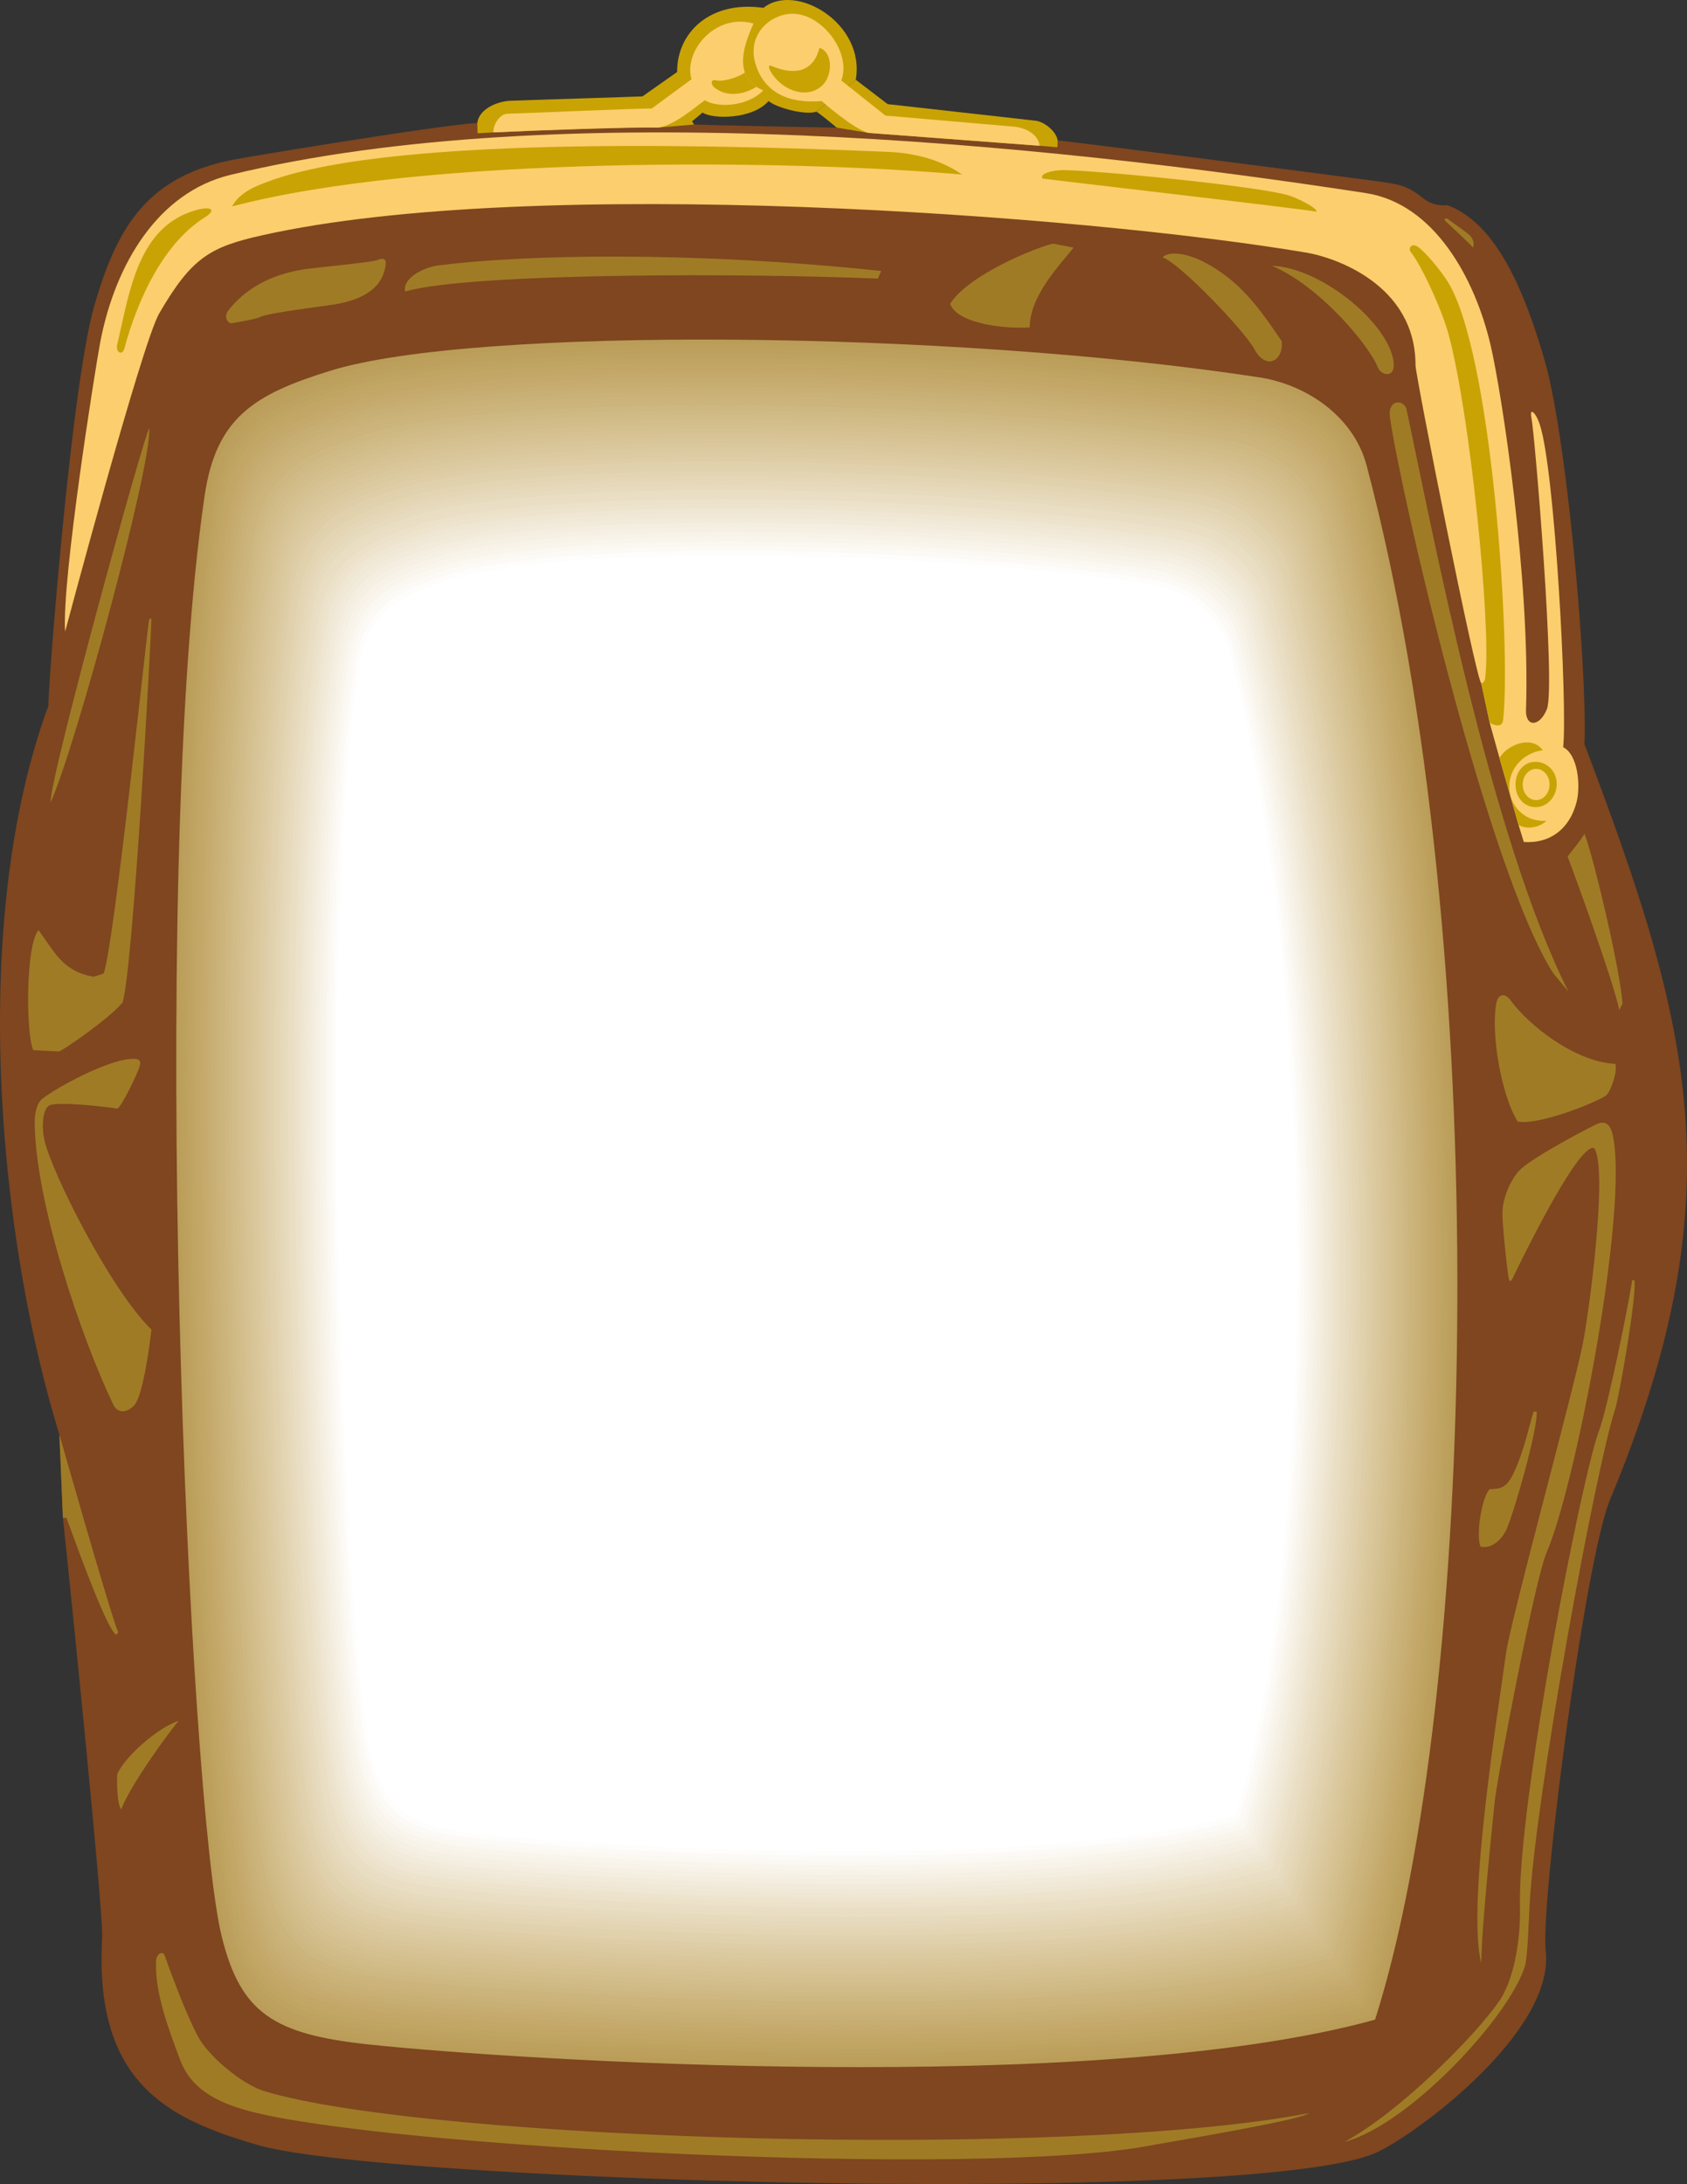 <svg xmlns="http://www.w3.org/2000/svg" width="419.448" height="542.773"><rect width="100%" height="100%" fill="#333333" stroke="none"/><path fill="#7f461f" d="M23.486 75.842c5.64-19.383 13.066-32.078 34.808-36.207 5.098-.969 54.48-9.078 60.372-9.023 8.972-.332 50.355.156 53.933.328 3.578.176 33.516.773 35.442.773 1.93 0 50.523 2.828 54.925 3.192 4.438.363 75.172 9.531 79.582 10.16 5.344.758 7.278.973 11.336 4.223a8.109 8.109 0 0 0 5.942 1.687c11.476 4.207 18.664 19.29 24.265 38.727 5.532 19.214 10.602 77.066 9.86 95.226 26.195 69.344 38.238 111.262 6.398 187.684-6.277 15.066-17.351 100.328-16.027 112.261 2.21 19.907-31.653 45.176-41.887 49.985-28.781 13.523-246.117 7.535-278.226-1.758-22.153-6.406-40.864-15.21-38.81-51.535.376-6.633-9.206-99.395-9.757-104.348l-.883-20.722c-15.078-48.84-22.625-126.93-2.75-181.032.227-8.695 5.832-80.242 11.477-99.62"/><path fill="#fcce6d" d="M16.193 156.971S35.267 85.327 39.587 77.89C47.65 64.006 52.24 61.374 65.185 58.475c67.594-15.133 204.293-5.043 259.727 4.324 6.699 1.13 27.035 7.778 27.035 27.961 0 2.57 14.89 77.621 16.355 79.09l2.094 9.793 2.418 8.695 4.734 16.621 1.32 4.293c6.423.442 11.325-3.136 13.094-9.793 1.102-4.144.399-11.914-3.296-13.761 1.074-10.403-2.09-69.149-5.832-80.242-1.086-3.215-2.594-4.172-2.075-1.707.828 3.937 6.098 67.085 3.844 72.519-1.879 4.531-5.328 4.395-5.184.184 1.102-32.25-6.011-78.79-8.816-90.739-3.84-16.359-13.879-35.097-31.039-37.734-80.54-12.371-200.66-24.363-282.32-4.508C39.373 47.815 28.712 65.44 24.947 84.91c-1.172 6.05-9.672 59.476-8.754 72.062"/><path fill="#9f7b26" d="M359.388 54.936c.371.36 6.457 5.96 6.824 6.602.457-1.172.004-2.012-.53-2.782-.54-.765-4.759-3.539-5.493-4.18-.734-.644-1.297-.117-.8.36M316.24 66.053c11.793.363 28.261 13.547 30.16 23.223.96 4.914-2.969 4.219-3.836 2.012-2.148-5.493-14.602-20.352-26.324-25.235m-27.188-2.09c1.739-1.859 6.563-.644 9.317.672 9.843 4.696 14.968 12.313 20.293 20.13.562 5.023-3.95 7.312-6.758 2.042-2.434-4.562-18.606-21.465-22.852-22.844m-22.121-2.425c-3.5 4.43-10.898 11.992-10.898 19.816-5.395.453-17.914-.715-19.813-5.836 4.653-7.383 22.137-14.312 25.645-14.969l5.066.989m-47.844 5.8-.808 1.907c-31.848-1.356-100.824-1.54-117.555 3.191-.695-2.898 3.82-5.918 8.438-6.5 21.418-2.7 62.96-3.55 109.925 1.402M57.802 80.307c-1.215.274-2.21-1.644-1.09-3.09 4.02-5.16 10.075-8.86 18.68-10.258 2.887-.468 17.074-1.757 18.36-2.304 1.285-.551 2.34-.524 2.152 1.066-.777 6.656-7.094 9.012-12.79 9.95-1.87.304-16.398 2.105-18.273 3.042-1.468.73-5.824 1.317-7.039 1.594m-20.699 26.141c.734 8.953-18.527 79.949-24.543 93.008-.039-7.008 23.445-92.055 24.543-93.008M9.587 231.159c3.993 5.43 6.04 10.3 13.707 11.578l2.473-.793c2.715-7.668 10.813-85.899 11.336-88.164h.55c-.183 6.594-4.456 85.672-7.151 95.32-3.305 4.07-15.028 12.078-15.852 12.215l-6.383-.328c-1.883-4.215-1.871-26.32 1.32-29.828m.95 41.886c4.136-3.16 16.101-9.476 21.89-9.882 2.805-.2 2.586.793 2.242 2.011-.367 1.305-4.214 9.582-5.488 10.34-3.441-.566-15.113-1.82-16.953-.77-1.64.938-1.922 5.325-1.168 8.637 1.828 8.07 16.336 37.028 26.594 47.059-.567 5.074-2.25 16.68-4.293 18.82-2.11 2.215-4.274 1.735-5.172-.136-8.145-16.977-19.566-50.825-19.555-70.5 0-1.86.5-4.508 1.903-5.579m4.223 83.45.882 20.722h.879c1.191 3.082 9.621 27.125 12.328 29.059l.55-.547c-1.858-4.309-14.64-49.234-14.64-49.234m29.719 71.136c-5.41 1.75-13.547 9.118-15.297 13.207-.156.36-.215 7.774.988 8.805 2.188-6.121 13.086-20.863 14.31-22.012m-3.544 58.325c-.43-1.2-2.05-.477-2.133 1.39-.36 8.02 3.246 17.176 5.907 24.402 2.52 6.84 8.27 10.52 17.355 12.93 33.918 8.985 181.582 16.656 223.96 8.52 4.02-.774 37.259-6.211 39.462-8.047-60.356 11.633-218.856 6.863-259.692-5.438-5.625-1.695-14.085-8.78-16.664-13.765-2.664-5.157-5.652-12.852-8.195-19.992m293.355 46.351c16.075-4.266 41.02-31.117 44.868-43.719.676-2.207.996-12.34 1.148-15.14 1.5-27.657 16.543-108.922 21.281-123.27 1-3.027 5.465-28.578 4.782-31.996l-.532-.07c-1.195 7.523-6.148 31.797-8.253 37.422-4.407 11.742-20.227 92.87-19.676 118.12.21 9.68-1.86 18.919-5.145 23.645-6.246 8.985-24.867 27.63-38.472 35.008m33.793-147.934c2.445.63 5.187-1.41 6.503-4.328 1.84-4.086 7.86-25.062 7.473-29.242h-.77c-1.054 3.48-2.351 9.547-4.609 14.547-1.719 3.809-2.847 4.754-6.285 4.715-1.844 1.773-3.496 10.922-2.312 14.309"/><path fill="#9f7b26" d="M375.091 317.561c.145.922.516 1.14 1.016.098 2.586-5.39 14.422-29.52 19.207-32.153.605-.332 1.047-.441 1.406.47 2.79 7.093-1.617 40.054-3.164 47.898-2.332 11.828-18.058 69.058-19.137 77.19-1.64 12.38-9.878 62.153-6.117 76.884-.027-8.586 3.192-38.703 3.356-40.367.531-5.375 9.976-55.11 12.91-61.829 6.82-15.632 19.48-80.023 16.808-101.351-.5-3.988-1.375-6.555-4.75-4.863-4.949 2.48-16.519 8.718-19.054 11.55-1.672 1.864-3.875 6.059-4.008 10.106-.086 2.61.953 12.726 1.527 16.367m-3.078-68.105c.45-2.508 2.16-2.793 3.578-.848 4.586 6.281 16.07 15.312 26.063 15.789.594 2.043-1.317 7.215-2.422 7.926-3.164 2.035-17.129 7.472-21.902 6.383-4.032-6.48-6.672-21.649-5.317-29.25m17.754-36.571c.508-.797 3.809-4.683 4.184-5.722 2.39 6.246 8.93 34.039 9.465 42.265l-.813 1.61c-1.168-6.399-11.719-35.364-12.836-38.153m-3.523 29.059 3.742 4.512c-19.649-39.032-34.004-115.516-40.328-144.98-1.059-2.403-4.692-2.024-4.067 2.273 2.825 19.539 24.473 113.097 40.653 138.195"/><path fill="#c9a304" d="M48.99 52.155c3.691-.985 4.738.11 2.039 1.789-10.09 6.293-16.617 19.758-20.098 32.62-.539 1.997-2.238.966-1.793-.925C32.232 72.557 34.224 56.1 48.99 52.155m8.699-.852c48.344-12.715 139.016-11.668 181.504-7.926-4.512-3.148-10.582-5.316-18.55-5.64-32.099-1.313-121.622-4.758-154.087 7.422-2.383.894-6.887 2.457-8.867 6.144m201.535-6.933c2.035.343 66.207 7.703 68.133 8.254 0-1.102-4.953-3.41-6.606-3.961-7.109-2.372-48.851-6.387-56.464-6.387-2.75 0-5.942.937-5.063 2.094m109.078 125.48 2.094 9.793c1.594.883 3.125 1.004 3.32-.66 2.047-17.324-2.648-92.484-14.109-109.52-2.281-3.394-5.473-6.992-7.016-8.093-1.539-1.098-2.617.28-1.789 1.312 2.477 3.086 7.653 13.98 9.434 20.684 5.426 20.386 10.379 71.566 9.14 83.949-.12 1.219-.015 2.176-1.074 2.535m4.512 18.488 4.734 16.621c1.528 1.157 5.036.95 6.934-.988-4.926.356-8.148-2.96-8.957-6.387-1.375-5.847 3.07-10.593 8.078-11.117-2.738-3.808-8.723-1.472-10.789 1.871"/><path fill="#c9a304" d="M381.806 200.592c-2.898 0-4.988-2.441-4.988-5.617 0-3.18 2.043-5.648 4.941-5.648 2.899 0 5.293 2.328 5.293 5.507 0 3.18-2.351 5.758-5.246 5.758l.13-1.75c1.847 0 3.343-1.738 3.343-3.883 0-2.144-1.496-3.886-3.344-3.886-1.848 0-3.344 1.742-3.344 3.886 0 2.145 1.496 3.883 3.344 3.883l-.129 1.75"/><path fill="#ba9d58" d="M50.86 123.288c2.849-19.485 12.29-25.293 31.384-31.184 35.562-10.973 154.086-10.09 230.914 1.687 11.492 1.762 23.36 9.536 26.636 21.903 31.922 120.418 27.52 306.433 2.094 386.234-69.789 19.274-213.922 10.04-250.3 6.149-23.56-2.52-31.715-7.825-36.422-26.657-8.204-32.808-18.48-261.113-4.305-358.132"/><path fill="#bb9f5a" d="M51.689 124.245c2.828-19.383 12.223-25.157 31.21-31.016 35.368-10.914 153.25-10.035 229.661 1.676 11.43 1.754 23.23 9.484 26.492 21.785 31.746 119.762 27.367 304.77 2.078 384.133-69.406 19.168-212.754 9.984-248.937 6.117-23.43-2.504-31.543-7.781-36.223-26.512-8.156-32.629-18.383-259.695-4.281-356.183"/><path fill="#bda05d" d="M52.513 125.198c2.817-19.274 12.16-25.016 31.043-30.844 35.176-10.855 152.414-9.98 228.406 1.668 11.364 1.742 23.102 9.434 26.348 21.664 31.57 119.11 27.215 303.102 2.067 382.035-69.028 19.063-211.594 9.93-247.579 6.082-23.3-2.488-31.367-7.738-36.023-26.363-8.113-32.453-18.281-258.277-4.262-354.242"/><path fill="#bea260" d="M53.341 126.155c2.801-19.168 12.094-24.883 30.871-30.676 34.985-10.793 151.575-9.926 227.153 1.656 11.3 1.735 22.976 9.383 26.199 21.547 31.402 118.453 27.07 301.438 2.059 379.938-68.649 18.957-210.434 9.875-246.22 6.05-23.171-2.476-31.194-7.699-35.827-26.222-8.067-32.274-18.18-256.86-4.235-352.293"/><path fill="#c0a462" d="M54.17 127.108c2.785-19.059 12.023-24.742 30.703-30.504 34.785-10.734 150.734-9.871 225.894 1.648 11.238 1.723 22.848 9.329 26.055 21.43 31.226 117.797 26.918 299.77 2.047 377.836-68.27 18.852-209.27 9.82-244.86 6.016-23.043-2.465-31.023-7.657-35.629-26.078-8.023-32.094-18.078-255.438-4.21-350.348"/><path fill="#c1a665" d="M54.998 128.065c2.77-18.957 11.957-24.606 30.53-30.336 34.595-10.676 149.9-9.816 224.638 1.64 11.18 1.712 22.726 9.278 25.914 21.31 31.054 117.14 26.77 298.105 2.035 375.734-67.89 18.75-208.11 9.765-243.5 5.984-22.914-2.45-30.848-7.613-35.43-25.93-7.98-31.918-17.98-254.023-4.187-348.402"/><path fill="#c2a768" d="M55.822 129.022c2.758-18.852 11.894-24.473 30.363-30.168 34.402-10.617 149.063-9.762 223.383 1.629 11.117 1.703 22.598 9.226 25.77 21.191 30.878 116.489 26.62 296.442 2.023 373.637-67.512 18.645-206.945 9.71-242.14 5.95-22.786-2.434-30.677-7.571-35.231-25.786-7.934-31.738-17.88-252.602-4.168-346.453"/><path fill="#c4a96b" d="M56.65 129.975c2.738-18.746 11.824-24.332 30.191-29.996 34.207-10.555 148.223-9.707 222.13 1.621 11.054 1.695 22.468 9.172 25.624 21.07 30.703 115.836 26.469 294.774 2.012 371.54-67.133 18.538-205.785 9.656-240.777 5.913-22.66-2.421-30.508-7.523-35.036-25.64-7.89-31.563-17.78-251.18-4.144-344.508"/><path fill="#c5ab6e" d="M57.478 130.932c2.723-18.64 11.758-24.195 30.02-29.828 34.015-10.496 147.386-9.656 220.875 1.613 10.992 1.684 22.343 9.121 25.476 20.95 30.535 115.18 26.324 293.109 2.004 369.44-66.754 18.434-204.621 9.602-239.418 5.884-22.531-2.41-30.336-7.489-34.84-25.5-7.843-31.383-17.676-249.762-4.117-342.559"/><path fill="#c7ad71" d="M58.306 131.885c2.707-18.531 11.692-24.054 29.848-29.66 33.82-10.434 146.55-9.598 219.62 1.606 10.927 1.675 22.216 9.07 25.333 20.832 30.36 114.527 26.172 291.445 1.992 367.34-66.375 18.331-203.457 9.55-238.058 5.851-22.403-2.395-30.16-7.441-34.641-25.352-7.8-31.207-17.578-248.343-4.094-340.617"/><path fill="#c8af74" d="M59.134 132.842c2.692-18.43 11.621-23.922 29.676-29.492 33.629-10.375 145.711-9.543 218.367 1.594 10.864 1.668 22.086 9.02 25.188 20.715 30.187 113.87 26.023 289.78 1.976 365.242-65.992 18.226-202.293 9.492-236.695 5.816-22.273-2.383-29.988-7.398-34.441-25.207-7.758-31.027-17.477-246.926-4.07-338.668"/><path fill="#c9b177" d="M59.962 133.795c2.676-18.32 11.555-23.78 29.504-29.32 33.438-10.316 144.875-9.488 217.11 1.586 10.804 1.656 21.965 8.965 25.047 20.594 30.011 113.218 25.87 288.113 1.964 363.144-65.613 18.121-201.128 9.438-235.335 5.782-22.145-2.368-29.817-7.356-34.243-25.063-7.71-30.848-17.375-245.504-4.047-336.723"/><path fill="#cbb37a" d="M60.787 134.752c2.664-18.214 11.492-23.644 29.34-29.152 33.238-10.258 144.035-9.434 215.851 1.578 10.742 1.645 21.836 8.914 24.902 20.473 29.836 112.562 25.723 286.45 1.954 361.047-65.235 18.015-199.97 9.383-233.977 5.746-22.02-2.352-29.645-7.313-34.043-24.914-7.668-30.672-17.277-244.09-4.027-334.778"/><path fill="#ccb57d" d="M61.615 135.706c2.644-18.11 11.426-23.508 29.168-28.98 33.047-10.196 143.199-9.38 214.597 1.565 10.68 1.637 21.711 8.864 24.758 20.356 29.664 111.91 25.57 284.785 1.942 358.945-64.856 17.914-198.809 9.332-232.618 5.715-21.89-2.336-29.468-7.27-33.843-24.77-7.625-30.492-17.176-242.667-4.004-332.831"/><path fill="#ceb781" d="M62.443 136.663c2.629-18.004 11.355-23.372 28.996-28.813 32.855-10.137 142.363-9.324 213.344 1.559 10.617 1.625 21.582 8.808 24.61 20.238 29.491 111.254 25.425 283.117 1.933 356.844-64.477 17.808-197.645 9.273-231.258 5.683-21.762-2.328-29.297-7.23-33.649-24.629-7.578-30.312-17.074-241.25-3.976-330.882"/><path fill="#cfb984" d="M63.271 137.616c2.613-17.895 11.29-23.23 28.824-28.64 32.664-10.08 141.524-9.27 212.09 1.546 10.555 1.621 21.453 8.762 24.465 20.121 29.316 110.598 25.273 281.45 1.922 354.746-64.098 17.7-196.48 9.219-229.895 5.649-21.636-2.313-29.129-7.188-33.453-24.485-7.531-30.133-16.972-239.828-3.953-328.937"/><path fill="#d1bb87" d="M64.095 138.573c2.602-17.793 11.227-23.094 28.657-28.473 32.468-10.02 140.687-9.215 210.835 1.54 10.493 1.608 21.329 8.706 24.32 20 29.145 109.944 25.126 279.784 1.91 352.648-63.718 17.593-195.32 9.164-228.534 5.613-21.508-2.297-28.957-7.145-33.254-24.34-7.488-29.953-16.875-238.41-3.934-326.988"/><path fill="#d2bd8b" d="M64.923 139.526c2.586-17.684 11.157-22.957 28.485-28.3 32.277-9.962 139.851-9.161 209.582 1.53 10.43 1.598 21.199 8.653 24.176 19.88 28.968 109.288 24.972 278.12 1.898 350.546-63.34 17.492-194.156 9.113-227.176 5.582-21.379-2.285-28.781-7.101-33.054-24.191-7.446-29.778-16.774-236.992-3.91-325.047"/><path fill="#d4bf8e" d="M65.752 140.483c2.57-17.578 11.09-22.82 28.312-28.133 32.082-9.898 139.012-9.105 208.328 1.52 10.363 1.59 21.07 8.605 24.027 19.761 28.801 108.637 24.829 276.457 1.887 348.45-62.957 17.386-192.992 9.054-225.812 5.546-21.25-2.27-28.61-7.058-32.856-24.046-7.402-29.602-16.676-235.57-3.886-323.098"/><path fill="#d5c191" d="M66.58 141.44c2.55-17.477 11.023-22.684 28.14-27.965 31.89-9.84 138.176-9.05 207.074 1.512 10.301 1.578 20.946 8.55 23.883 19.64 28.625 107.98 24.676 274.793 1.875 346.352-62.578 17.281-191.828 9-224.453 5.516-21.12-2.258-28.437-7.02-32.66-23.907-7.355-29.422-16.57-234.152-3.86-321.148"/><path fill="#d7c395" d="M67.408 142.393C69.943 125.026 78.36 119.85 95.38 114.6c31.696-9.781 137.336-8.996 205.813 1.5 10.242 1.57 20.82 8.5 23.742 19.524 28.45 107.328 24.527 273.125 1.863 344.253-62.199 17.176-190.668 8.946-223.093 5.48-20.993-2.245-28.266-6.976-32.461-23.757-7.309-29.246-16.473-232.734-3.836-319.207"/><path fill="#d8c598" d="M68.236 143.35c2.52-17.262 10.887-22.41 27.8-27.625 31.505-9.723 136.5-8.941 204.56 1.492 10.179 1.559 20.695 8.446 23.597 19.403 28.277 106.675 24.375 271.46 1.851 342.152-61.82 17.074-189.503 8.894-221.73 5.45-20.867-2.231-28.094-6.934-32.266-23.614-7.265-29.067-16.37-231.313-3.812-317.258"/><path fill="#dac79c" d="M69.06 144.303c2.508-17.156 10.824-22.27 27.633-27.457 31.308-9.66 135.664-8.883 203.305 1.485 10.117 1.554 20.566 8.398 23.453 19.285 28.101 106.02 24.226 269.797 1.84 340.054-61.442 16.97-188.344 8.84-220.372 5.414-20.742-2.214-27.921-6.886-32.066-23.468C65.63 430.729 56.58 229.72 69.06 144.303"/><path fill="#dbc99f" d="M69.888 145.26c2.492-17.05 10.754-22.133 27.461-27.289 31.117-9.601 134.824-8.828 202.05 1.477 10.056 1.543 20.438 8.343 23.31 19.168 27.93 105.363 24.074 268.125 1.828 337.953-61.063 16.863-187.18 8.781-219.012 5.379-20.613-2.203-27.75-6.844-31.867-23.325-7.18-28.707-16.172-228.476-3.77-313.363"/><path fill="#ddcba3" d="M70.716 146.213c2.477-16.941 10.688-21.992 27.29-27.117 30.921-9.539 133.988-8.773 200.796 1.469 9.992 1.531 20.309 8.289 23.16 19.047 27.758 104.707 23.93 266.46 1.82 335.855-60.683 16.758-186.019 8.727-217.652 5.344-20.484-2.188-27.578-6.8-31.671-23.176-7.133-28.531-16.07-227.058-3.743-311.422"/><path fill="#decda7" d="M71.544 147.17c2.458-16.84 10.622-21.859 27.118-26.949 30.73-9.48 133.152-8.719 199.539 1.457 9.933 1.524 20.187 8.242 23.02 18.93 27.585 104.055 23.78 264.797 1.808 333.754-60.305 16.656-184.856 8.676-216.293 5.316-20.356-2.176-27.402-6.762-31.473-23.035-7.086-28.352-15.969-225.637-3.719-309.473"/><path fill="#e0d0ab" d="M72.373 148.124c2.441-16.731 10.554-21.72 26.945-26.778 30.539-9.422 132.316-8.664 198.285 1.45 9.867 1.511 20.059 8.187 22.875 18.808 27.41 103.402 23.629 263.133 1.797 331.656-59.926 16.551-183.695 8.621-214.934 5.281-20.226-2.164-27.23-6.718-31.273-22.89-7.043-28.172-15.871-224.219-3.695-307.527"/><path fill="#e1d2ae" d="M73.197 149.08c2.43-16.628 10.488-21.582 26.781-26.609 30.34-9.363 131.473-8.61 197.027 1.438 9.805 1.504 19.93 8.136 22.73 18.691 27.235 102.746 23.477 261.469 1.782 329.559-59.543 16.445-182.527 8.562-213.57 5.246-20.098-2.149-27.059-6.676-31.074-22.746-7-27.993-15.77-222.797-3.676-305.578"/><path fill="#e3d4b2" d="M74.025 150.034c2.414-16.52 10.422-21.446 26.61-26.438 30.148-9.3 130.636-8.555 195.773 1.43 9.742 1.492 19.804 8.086 22.582 18.57 27.066 102.094 23.332 259.8 1.777 327.461-59.168 16.34-181.371 8.508-212.215 5.211-19.968-2.133-26.886-6.633-30.875-22.598-6.957-27.816-15.672-221.382-3.652-303.636"/><path fill="#e4d6b6" d="M74.853 150.99c2.399-16.413 10.356-21.308 26.438-26.269 29.957-9.242 129.8-8.5 194.52 1.422 9.679 1.48 19.675 8.031 22.437 18.45 26.89 101.437 23.183 258.136 1.761 325.359-58.785 16.234-180.203 8.457-210.851 5.18-19.84-2.122-26.711-6.59-30.68-22.454-6.91-27.64-15.566-219.96-3.625-301.687"/><path fill="#e6d8ba" d="M75.681 151.944c2.383-16.309 10.285-21.168 26.266-26.098 29.762-9.183 128.96-8.445 193.265 1.41 9.618 1.477 19.551 7.98 22.293 18.332 26.715 100.786 23.032 256.473 1.75 323.262-58.406 16.129-179.043 8.402-209.488 5.145-19.715-2.106-26.543-6.547-30.484-22.309-6.864-27.457-15.469-218.543-3.602-299.742"/><path fill="#e7dbbe" d="M76.505 152.9c2.368-16.202 10.223-21.03 26.098-25.929 29.57-9.125 128.125-8.39 192.012 1.399 9.554 1.468 19.422 7.933 22.148 18.214 26.543 100.13 22.883 254.809 1.739 321.164-58.028 16.024-177.88 8.348-208.13 5.114-19.59-2.094-26.37-6.508-30.285-22.164-6.82-27.285-15.367-217.125-3.582-297.797"/><path fill="#e9ddc2" d="M77.334 153.854c2.351-16.094 10.156-20.89 25.925-25.758 29.38-9.066 127.29-8.336 190.758 1.39 9.492 1.458 19.293 7.88 22.004 18.095 26.367 99.476 22.73 253.144 1.727 319.062-57.649 15.922-176.72 8.293-206.77 5.082-19.46-2.082-26.2-6.465-30.086-22.02C74.115 422.6 65.622 234 77.334 153.855"/><path fill="#eadfc6" d="M78.162 154.811c2.336-15.992 10.086-20.758 25.754-25.59 29.183-9.004 126.453-8.281 189.5 1.383 9.433 1.445 19.171 7.824 21.859 17.977 26.2 98.816 22.582 251.472 1.719 316.96-57.27 15.817-175.555 8.239-205.41 5.047-19.332-2.066-26.024-6.422-29.887-21.875-6.735-26.925-15.168-214.285-3.535-293.902"/><path fill="#ece2ca" d="M78.99 155.768c2.32-15.887 10.02-20.621 25.582-25.422 28.992-8.945 125.613-8.226 188.246 1.375 9.367 1.434 19.043 7.774 21.715 17.856 26.023 98.164 22.433 249.808 1.707 314.863-56.895 15.71-174.39 8.183-204.051 5.012-19.203-2.051-25.852-6.38-29.687-21.73-6.688-26.747-15.067-212.864-3.512-291.954"/><path fill="#eee4ce" d="M79.818 156.721c2.305-15.777 9.953-20.48 25.414-25.254 28.793-8.883 124.773-8.168 186.988 1.367 9.305 1.426 18.918 7.723 21.57 17.739 25.848 97.508 22.286 248.144 1.696 312.765-56.512 15.606-173.23 8.13-202.692 4.98-19.074-2.038-25.68-6.335-29.492-21.585-6.64-26.57-14.965-211.45-3.484-290.012"/><path fill="#efe6d3" d="M80.642 157.678c2.293-15.676 9.887-20.347 25.246-25.086 28.602-8.824 123.938-8.113 185.735 1.36 9.242 1.414 18.789 7.668 21.425 17.617 25.676 96.855 22.133 246.48 1.68 310.664-56.133 15.504-172.062 8.074-201.328 4.95-18.945-2.028-25.508-6.298-29.293-21.442-6.598-26.39-14.863-210.028-3.465-288.063"/><path fill="#f1e9d7" d="M81.47 158.631c2.278-15.566 9.82-20.207 25.074-24.914 28.41-8.765 123.102-8.062 184.48 1.348 9.18 1.41 18.661 7.621 21.282 17.5 25.5 96.203 21.985 244.812 1.668 308.566-55.754 15.399-170.902 8.02-199.965 4.914-18.82-2.011-25.336-6.25-29.097-21.297-6.555-26.21-14.766-208.609-3.442-286.117"/><path fill="#f2ebdb" d="M82.298 159.588c2.258-15.465 9.754-20.07 24.903-24.746 28.218-8.707 122.265-8.004 183.226 1.34 9.117 1.395 18.535 7.567 21.133 17.379 25.332 95.547 21.836 243.148 1.66 306.469-55.375 15.293-169.742 7.965-198.605 4.879-18.692-1.996-25.164-6.207-28.899-21.153-6.511-26.03-14.664-207.187-3.418-284.168"/><path fill="#f4eee0" d="M83.127 160.541c2.242-15.355 9.687-19.93 24.73-24.574 28.023-8.644 121.426-7.953 181.969 1.328 9.058 1.391 18.41 7.516 20.992 17.262 25.156 94.895 21.687 241.484 1.648 304.371-54.996 15.188-168.578 7.91-197.246 4.844-18.562-1.984-24.992-6.164-28.703-21.004-6.46-25.855-14.562-205.773-3.39-282.227"/><path fill="#f6f0e4" d="M83.955 161.499c2.226-15.25 9.617-19.797 24.558-24.407 27.832-8.586 120.59-7.898 180.715 1.32 8.996 1.38 18.281 7.462 20.848 17.141 24.98 94.242 21.535 239.817 1.636 302.27-54.617 15.086-167.414 7.855-195.886 4.812-18.434-1.969-24.82-6.12-28.504-20.86C80.904 416.1 72.86 237.426 83.955 161.5"/><path fill="#f7f3e8" d="M84.779 162.452c2.215-15.145 9.555-19.657 24.39-24.235 27.637-8.527 119.754-7.844 179.461 1.309 8.93 1.37 18.157 7.414 20.704 17.023 24.808 93.586 21.386 238.153 1.625 300.172-54.239 14.98-166.254 7.8-194.528 4.781-18.304-1.957-24.644-6.082-28.304-20.718-6.375-25.496-14.364-202.93-3.348-278.332"/><path fill="#f9f5ed" d="M85.607 163.409c2.2-15.04 9.488-19.52 24.219-24.067 27.445-8.469 118.914-7.789 178.207 1.301 8.867 1.36 18.027 7.36 20.558 16.906 24.633 92.93 21.235 236.485 1.614 298.07-53.86 14.872-165.09 7.747-193.168 4.747-18.176-1.946-24.473-6.04-28.106-20.57-6.332-25.32-14.262-201.516-3.324-276.387"/><path fill="#fbf8f1" d="M86.435 164.362c2.184-14.93 9.418-19.383 24.05-23.895 27.25-8.41 118.075-7.734 176.95 1.293 8.805 1.348 17.899 7.305 20.414 16.785 24.457 92.274 21.086 234.82 1.602 295.973-53.48 14.766-163.93 7.691-191.809 4.711-18.05-1.93-24.3-5.996-27.906-20.426-6.285-25.144-14.164-200.094-3.3-274.441"/><path fill="#fcfaf6" d="M87.263 165.319c2.164-14.828 9.352-19.246 23.88-23.727 27.054-8.351 117.237-7.68 175.694 1.281 8.743 1.34 17.774 7.258 20.266 16.668 24.29 91.622 20.938 233.157 1.594 293.872-53.102 14.664-162.766 7.64-190.45 4.68-17.921-1.915-24.128-5.954-27.71-20.282-6.239-24.965-14.059-198.676-3.274-272.492"/><path fill="#fefdfb" d="M88.087 166.272c2.153-14.719 9.29-19.106 23.711-23.555 26.864-8.289 116.403-7.625 174.442 1.274 8.68 1.328 17.644 7.203 20.12 16.547 24.114 90.964 20.79 231.488 1.583 291.773-52.723 14.559-161.606 7.582-189.086 4.645-17.797-1.903-23.957-5.91-27.516-20.137-6.195-24.785-13.96-197.254-3.254-270.547"/><path fill="#fff" d="M88.916 167.229c2.136-14.613 9.218-18.969 23.539-23.387 26.671-8.23 115.566-7.57 173.187 1.262 8.617 1.324 17.516 7.152 19.977 16.43 23.937 90.312 20.636 229.824 1.566 289.675-52.34 14.454-160.437 7.528-187.723 4.61-17.668-1.887-23.785-5.867-27.316-19.988-6.152-24.61-13.86-195.84-3.23-268.602"/><path fill="#c9a304" d="M202.978 27.749c-2.543.953-9.8-.891-11.887-2.641-4.02 4.621-14.062 4.543-16.402 2.86l-2.64 2.202.55.77-9.027.773c-6.016-.28-30.719.684-40.887 1.188-1.887.094-3.273.172-3.945.223l-.074-2.512c.347-3.36 4.664-5.375 8.125-5.563 2.382-.129 31.664-1.004 32.949-1.097l8.62-6.055c-.093-9.75 8.184-17.856 21.454-15.938 7.98-6.421 25.418 3.829 22.961 17.864l-9.797 7.926"/><path fill="#c9a304" d="m212.775 19.823 7.926 6.054 36.883 4.133c2.242.332 5.117 2.781 5.382 4.895l-.054 1.687-4.457-.367-42.489-3.191-7.925-1.32s-4.364-3.633-5.063-3.965l9.797-7.926"/><path fill="#fcce6d" d="M163.572 31.713c-6.02-.168-30.719.692-40.887 1.188-.14-1.934 1.649-4.613 3.442-4.633 1.789-.02 34.394-1.426 35.906-1.289l9.906-7.293c-2.062-7.016 6.004-16.535 15.41-13.84-1.965 4.34-3.355 8.762-2.144 12.168.492 1.379 1.41 2.594 2.89 3.563.496.324 1.051.62 1.676.89-3.934 4.098-11.504 4.375-14.531 2.446-2.188 1.53-7.567 6.332-11.668 6.8"/><path fill="#c9a304" d="M188.095 21.577c-1.48-.97-2.398-2.184-2.89-3.563-1.48 1.172-5.422 2.375-7.07 1.961-1.653-.41-1.29 1.117-.567 1.719 2.695 2.25 6.73 2.172 10.527-.117"/><path fill="#fcce6d" d="M215.966 33.034c1.375.101 42.489 3.191 42.489 3.191.027-1.129-1.207-3.969-5.891-4.707l-32.41-2.793-10.973-8.719c2.613-6.96-4.91-16.812-12.34-16.586-5.504.168-11.074 5.258-9.047 12.286 2.149 7.44 8.516 10.109 16.504 9.402 0 0 7.817 6.96 11.668 7.926"/><path fill="#c9a304" d="M191.47 17.487c2.473 4.754 8.992 7.46 12.95 3.773 2.667-2.488 2.703-8.336-.668-9.363-1.407 5.586-5.692 7.152-12.016 4.457-.645-.273-.664.367-.266 1.133"/></svg>
